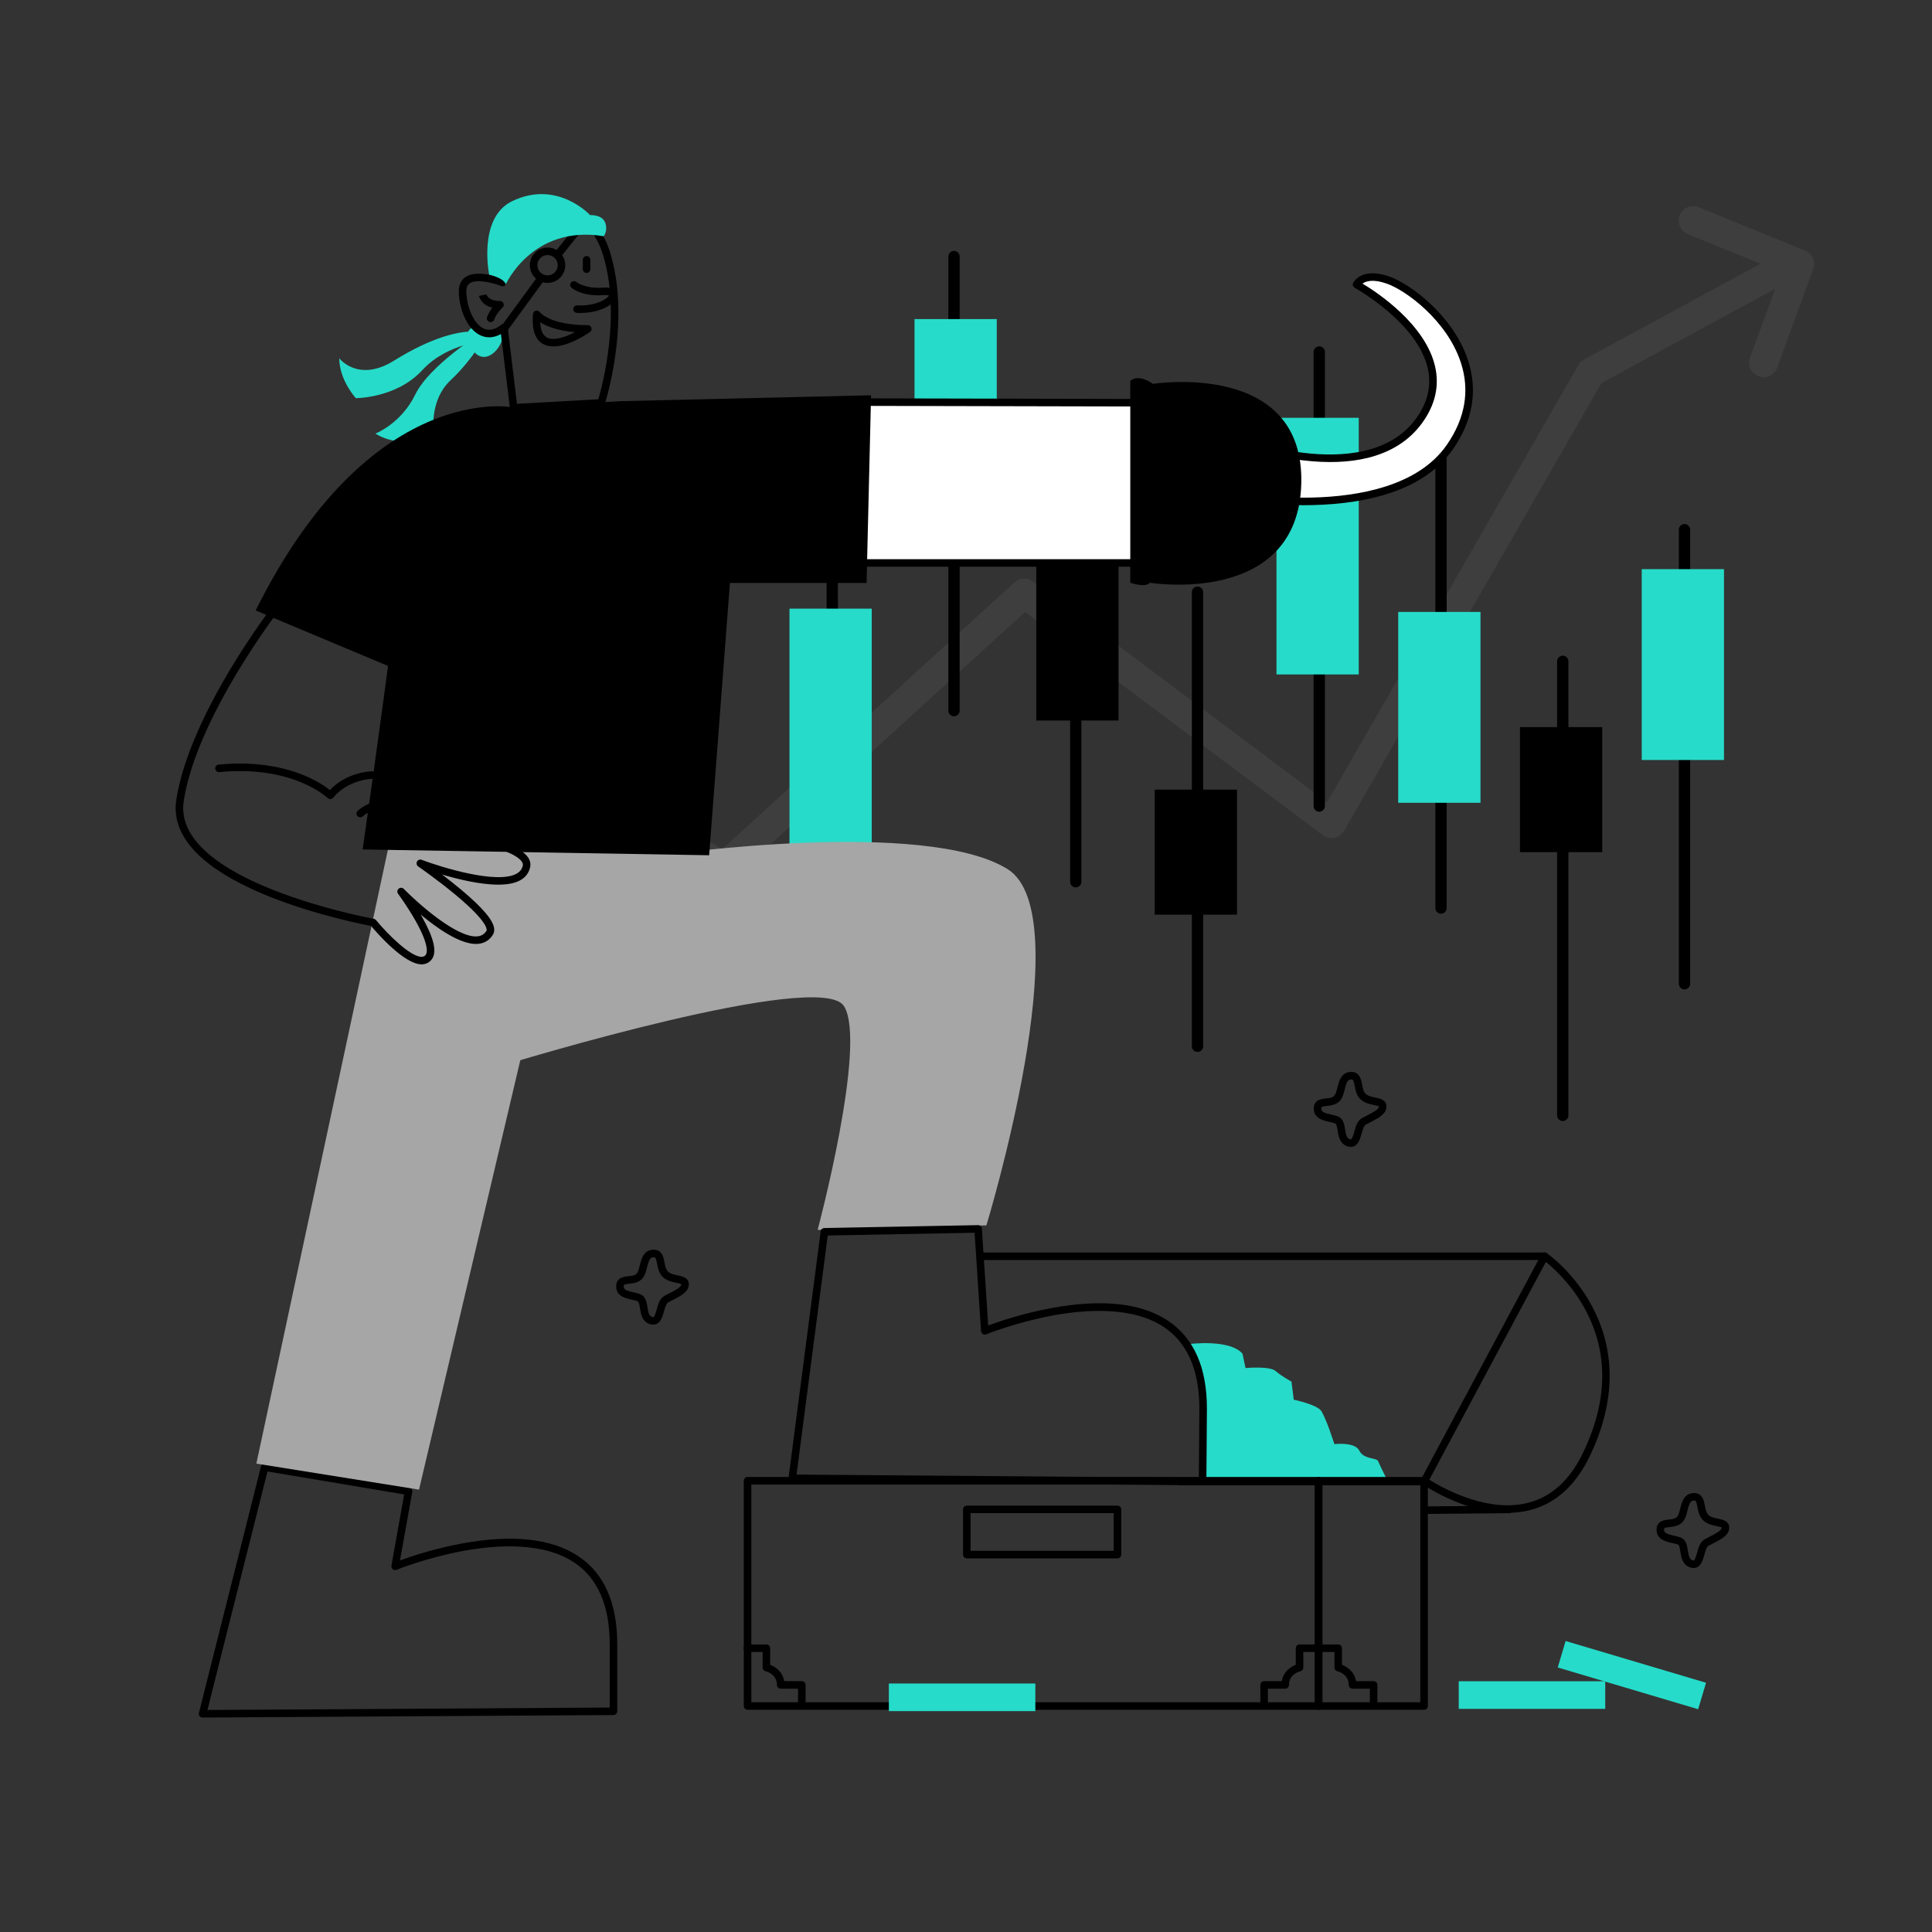 <svg xmlns="http://www.w3.org/2000/svg" xmlns:xlink="http://www.w3.org/1999/xlink" width="2048" zoomAndPan="magnify" viewBox="0 0 1536 1536" height="2048" preserveAspectRatio="xMidYMid meet" version="1.0"><rect x="0" y="0" width="1536" height="1536" fill="#333333" stroke="none"/><defs><filter x="0%" y="0%" width="100%" height="100%" id="5ac0ced88e"><feColorMatrix values="0 0 0 0 1 0 0 0 0 1 0 0 0 0 1 0 0 0 1 0" color-interpolation-filters="sRGB"/></filter><mask id="7ffe225d56"><g filter="url(#5ac0ced88e)"><rect x="-153.6" width="1843.2" fill="#000000" y="-153.6" height="1843.2" fill-opacity="0.1"/></g></mask><clipPath id="6294864fd9"><path d="M 0.398 0.68 L 1032.398 0.68 L 1032.398 537.559 L 0.398 537.559 Z M 0.398 0.68 " clip-rule="nonzero"/></clipPath><clipPath id="79e4e8d73d"><rect x="0" width="1033" y="0" height="538"/></clipPath></defs><g mask="url(#7ffe225d56)"><g transform="matrix(1, 0, 0, 1, 410, 163)"><g clip-path="url(#79e4e8d73d)"><g clip-path="url(#6294864fd9)"><path fill="#a6a6a6" d="M 1025.109 36.238 L 940.504 1.777 C 934.609 -0.621 927.887 2.207 925.484 8.102 C 923.082 13.992 925.914 20.715 931.809 23.117 L 989.664 46.684 L 849.355 122.84 C 847.48 123.859 845.926 125.375 844.867 127.223 L 645.09 474.781 L 411.152 299.371 C 406.723 296.055 400.562 296.352 396.473 300.078 L 164.418 511.887 L 0.797 426.047 C 1.469 434.863 1.754 443.699 1.73 452.551 L 160.871 536.043 C 165.164 538.297 170.41 537.621 173.988 534.348 L 404.961 323.527 L 641.68 501.023 C 644.32 503.004 647.68 503.75 650.91 503.09 C 654.141 502.426 656.93 500.41 658.574 497.547 L 863.211 141.531 L 1001.324 66.57 L 981.312 121.375 C 979.133 127.352 982.211 133.965 988.184 136.145 C 989.492 136.621 990.82 136.848 992.133 136.848 C 996.832 136.848 1001.25 133.949 1002.957 129.273 L 1031.582 50.855 C 1033.711 45.035 1030.852 38.574 1025.109 36.238 Z M 1025.109 36.238 " fill-opacity="1" fill-rule="nonzero"/></g></g></g></g><path fill="#000000" d="M 661.672 786.617 C 659.191 786.617 657.184 784.605 657.184 782.125 L 657.184 421.105 C 657.184 418.621 659.195 416.613 661.672 416.613 C 664.152 416.613 666.164 418.625 666.164 421.105 L 666.164 782.121 C 666.164 784.605 664.152 786.617 661.672 786.617 Z M 661.672 786.617 " fill-opacity="1" fill-rule="nonzero"/><path fill="#000000" d="M 758.465 569.48 C 755.984 569.48 753.977 567.469 753.977 564.992 L 753.977 203.969 C 753.977 201.488 755.988 199.48 758.465 199.48 C 760.945 199.48 762.957 201.492 762.957 203.969 L 762.957 564.988 C 762.957 567.469 760.945 569.48 758.465 569.48 Z M 758.465 569.48 " fill-opacity="1" fill-rule="nonzero"/><path fill="#000000" d="M 855.262 705.516 C 852.777 705.516 850.77 703.504 850.77 701.023 L 850.77 340.004 C 850.77 337.52 852.781 335.512 855.262 335.512 C 857.738 335.512 859.75 337.527 859.75 340.004 L 859.75 701.02 C 859.75 703.504 857.742 705.516 855.262 705.516 Z M 855.262 705.516 " fill-opacity="1" fill-rule="nonzero"/><path fill="#000000" d="M 952.055 836.32 C 949.57 836.32 947.562 834.309 947.562 831.832 L 947.562 470.809 C 947.562 468.328 949.574 466.32 952.055 466.32 C 954.535 466.32 956.543 468.332 956.543 470.809 L 956.543 831.824 C 956.551 834.309 954.535 836.32 952.055 836.32 Z M 952.055 836.32 " fill-opacity="1" fill-rule="nonzero"/><path fill="#000000" d="M 1048.852 645.344 C 1046.371 645.344 1044.363 643.332 1044.363 640.855 L 1044.363 279.84 C 1044.363 277.355 1046.375 275.348 1048.852 275.348 C 1051.336 275.348 1053.344 277.359 1053.344 279.84 L 1053.344 640.855 C 1053.344 643.332 1051.332 645.344 1048.852 645.344 Z M 1048.852 645.344 " fill-opacity="1" fill-rule="nonzero"/><path fill="#000000" d="M 1145.645 726.445 C 1143.164 726.445 1141.156 724.434 1141.156 721.957 L 1141.156 360.934 C 1141.156 358.449 1143.168 356.445 1145.645 356.445 C 1148.129 356.445 1150.137 358.457 1150.137 360.934 L 1150.137 721.949 C 1150.137 724.434 1148.125 726.445 1145.645 726.445 Z M 1145.645 726.445 " fill-opacity="1" fill-rule="nonzero"/><path fill="#000000" d="M 1242.441 891.258 C 1239.957 891.258 1237.949 889.246 1237.949 886.77 L 1237.949 525.754 C 1237.949 523.27 1239.961 521.262 1242.441 521.262 C 1244.922 521.262 1246.93 523.273 1246.93 525.754 L 1246.93 886.77 C 1246.93 889.246 1244.922 891.258 1242.441 891.258 Z M 1242.441 891.258 " fill-opacity="1" fill-rule="nonzero"/><path fill="#000000" d="M 1339.234 786.617 C 1336.75 786.617 1334.742 784.605 1334.742 782.125 L 1334.742 421.105 C 1334.742 418.621 1336.754 416.613 1339.234 416.613 C 1341.715 416.613 1343.723 418.625 1343.723 421.105 L 1343.723 782.121 C 1343.723 784.605 1341.715 786.617 1339.234 786.617 Z M 1339.234 786.617 " fill-opacity="1" fill-rule="nonzero"/><path fill="#26dbc9" d="M 627.66 483.891 L 693.062 483.891 L 693.062 714.105 L 627.66 714.105 Z M 627.66 483.891 " fill-opacity="1" fill-rule="nonzero"/><path fill="#26dbc9" d="M 727.07 253.676 L 792.473 253.676 L 792.473 389.707 L 727.07 389.707 Z M 727.07 253.676 " fill-opacity="1" fill-rule="nonzero"/><path fill="#26dbc9" d="M 1014.84 332.16 L 1080.242 332.16 L 1080.242 536.211 L 1014.84 536.211 Z M 1014.84 332.16 " fill-opacity="1" fill-rule="nonzero"/><path fill="#26dbc9" d="M 1111.633 486.508 L 1177.035 486.508 L 1177.035 638.238 L 1111.633 638.238 Z M 1111.633 486.508 " fill-opacity="1" fill-rule="nonzero"/><path fill="#26dbc9" d="M 1305.227 452.496 L 1370.629 452.496 L 1370.629 604.227 L 1305.227 604.227 Z M 1305.227 452.496 " fill-opacity="1" fill-rule="nonzero"/><path fill="#000000" d="M 823.871 436.801 L 889.273 436.801 L 889.273 572.836 L 823.871 572.836 Z M 823.871 436.801 " fill-opacity="1" fill-rule="nonzero"/><path fill="#000000" d="M 918.047 627.773 L 983.449 627.773 L 983.449 727.184 L 918.047 727.184 Z M 918.047 627.773 " fill-opacity="1" fill-rule="nonzero"/><path fill="#000000" d="M 1208.434 578.07 L 1273.836 578.07 L 1273.836 677.477 L 1208.434 677.477 Z M 1208.434 578.07 " fill-opacity="1" fill-rule="nonzero"/><path fill="#26dbc9" d="M 944.984 1068.594 C 944.984 1068.594 977.664 1064.277 987.844 1076.258 L 990.238 1087.641 C 990.238 1087.641 1009.402 1085.844 1014.195 1090.039 C 1018.988 1094.23 1026.773 1098.426 1026.773 1098.426 L 1028.57 1112.801 C 1028.57 1112.801 1047.734 1116.766 1050.73 1122.156 C 1053.727 1127.547 1056.723 1135.934 1056.723 1135.934 L 1060.914 1148.141 C 1060.914 1148.141 1077.082 1146.113 1080.68 1153.301 C 1084.273 1160.488 1094.457 1158.691 1095.652 1161.688 C 1096.852 1164.684 1103.441 1177.855 1103.441 1177.855 L 956.105 1177.855 L 956.105 1098.199 C 956.105 1098.195 958.727 1085.789 944.984 1068.594 Z M 944.984 1068.594 " fill-opacity="1" fill-rule="nonzero"/><path fill="#a6a6a6" d="M 528.512 679.68 C 528.512 679.68 735.094 650.184 800.977 690.914 C 859.621 727.164 784.211 974.215 784.211 974.215 L 650.047 977.809 C 650.047 977.809 689.578 829.871 671.008 799.922 C 652.441 769.977 405.074 845.445 405.074 845.445 L 445.805 657.977 Z M 528.512 679.68 " fill-opacity="1" fill-rule="nonzero"/><path fill="#000000" d="M 161.066 1365.504 C 160.145 1365.504 159.277 1365.082 158.711 1364.355 C 158.137 1363.629 157.938 1362.676 158.16 1361.777 L 207.512 1165.738 C 207.891 1164.227 209.371 1163.258 210.914 1163.516 L 325.309 1182.68 C 326.098 1182.812 326.801 1183.254 327.266 1183.906 C 327.727 1184.562 327.906 1185.371 327.766 1186.16 L 318.023 1240.574 C 326.613 1237.449 345.344 1231.16 367.148 1227.141 C 407.582 1219.691 438.836 1223.137 460.035 1237.387 C 480.398 1251.07 490.727 1274.516 490.727 1307.07 L 490.727 1360.523 C 490.727 1362.172 489.395 1363.508 487.75 1363.516 L 161.086 1365.504 C 161.082 1365.504 161.07 1365.504 161.066 1365.504 Z M 212.648 1169.883 L 164.914 1359.492 L 484.734 1357.551 L 484.734 1307.074 C 484.734 1276.641 475.305 1254.871 456.703 1242.367 C 431.996 1225.758 395.012 1228.113 368.344 1233.02 C 339.102 1238.395 315.508 1247.934 315.273 1248.031 C 314.266 1248.441 313.109 1248.27 312.258 1247.586 C 311.41 1246.898 311.004 1245.805 311.195 1244.727 L 321.332 1188.09 Z M 212.648 1169.883 " fill-opacity="1" fill-rule="nonzero"/><path fill="#a6a6a6" d="M 308.996 672.754 L 556.148 672.18 L 417.055 828.52 L 333.137 1184.301 L 203.816 1163.613 Z M 308.996 672.754 " fill-opacity="1" fill-rule="nonzero"/><path fill="#ffffff" d="M 975.836 347.887 C 975.836 347.887 1085.969 392.648 1128.203 334.551 C 1170.438 276.453 1078.523 226.195 1078.523 226.195 C 1078.523 226.195 1083.703 215.629 1103.66 222.699 C 1129.562 231.875 1198.375 289.406 1152.727 355.367 C 1107.078 421.328 968.738 392.277 968.738 392.277 Z M 975.836 347.887 " fill-opacity="1" fill-rule="nonzero"/><path fill="#000000" d="M 1036.133 401.648 C 999.219 401.648 968.453 395.285 968.125 395.211 C 966.562 394.887 965.531 393.387 965.785 391.809 L 972.883 347.418 C 973.023 346.516 973.574 345.727 974.367 345.281 C 975.16 344.836 976.117 344.777 976.961 345.117 C 977.234 345.23 1004.602 356.234 1036.656 360.055 C 1065.758 363.52 1104.836 361.605 1125.781 332.801 C 1135.066 320.027 1138.223 306.625 1135.16 292.973 C 1126.984 256.523 1077.582 229.098 1077.078 228.828 C 1075.676 228.059 1075.125 226.32 1075.828 224.879 C 1076.09 224.352 1082.441 212.008 1104.66 219.879 C 1112.254 222.566 1125.02 229.883 1138.055 242.344 C 1147.832 251.695 1160.832 266.977 1167.203 286.688 C 1174.953 310.676 1170.906 334.363 1155.191 357.074 C 1144.402 372.66 1127.746 384.344 1105.68 391.805 C 1088.242 397.695 1067.383 400.977 1043.688 401.555 C 1041.148 401.617 1038.621 401.648 1036.133 401.648 Z M 972.148 389.887 C 981.145 391.543 1010.637 396.379 1043.652 395.566 C 1079.676 394.676 1127.414 386.684 1150.266 353.668 C 1164.867 332.57 1168.648 310.652 1161.504 288.531 C 1150.633 254.883 1117.812 230.891 1102.664 225.527 C 1091.594 221.605 1085.887 223.551 1083.219 225.453 C 1094.852 232.434 1133.41 257.812 1141.004 291.641 C 1144.465 307.051 1140.973 322.078 1130.625 336.312 C 1120.562 350.152 1105.98 359.484 1087.289 364.051 C 1072.547 367.652 1055.238 368.301 1035.828 365.977 C 1009.418 362.812 986.691 355.129 978.211 352 Z M 972.148 389.887 " fill-opacity="1" fill-rule="nonzero"/><path fill="#26dbc9" d="M 379.32 259.672 C 379.32 259.672 369.207 259.711 372.238 270.332 C 375.277 280.949 382.355 287.145 390.695 281.832 C 399.043 276.52 401.988 263.133 398.785 264.258 C 382.914 269.855 379.32 259.672 379.32 259.672 Z M 379.32 259.672 " fill-opacity="1" fill-rule="nonzero"/><path fill="#26dbc9" d="M 269.715 284.824 C 269.715 284.824 284.691 304.59 313.441 286.621 C 342.191 268.656 366.148 262.066 379.926 263.863 L 387.113 271.051 C 387.113 271.051 355.969 272.25 335.605 294.41 C 315.242 316.57 282.902 316.57 282.902 316.57 C 282.902 316.57 269.715 302.199 269.715 284.824 Z M 269.715 284.824 " fill-opacity="1" fill-rule="nonzero"/><path fill="#26dbc9" d="M 383.129 264.34 C 383.129 264.34 341.586 290.219 330.203 313.574 C 318.824 336.934 298.461 344.719 298.461 344.719 C 298.461 344.719 317.023 357.898 345.18 347.117 C 345.18 347.117 339.789 319.566 358.359 302.191 C 376.926 284.824 387.707 263.859 387.707 263.859 Z M 383.129 264.34 " fill-opacity="1" fill-rule="nonzero"/><path fill="#ffffff" d="M 961.496 447.57 L 683.902 447.57 L 683.902 319.691 L 961.496 320.301 Z M 961.496 447.57 " fill-opacity="1" fill-rule="nonzero"/><path fill="#000000" d="M 961.496 450.566 L 683.902 450.566 C 683.109 450.566 682.348 450.246 681.785 449.691 C 681.223 449.125 680.91 448.367 680.91 447.57 L 680.91 319.688 C 680.91 318.895 681.227 318.133 681.789 317.566 C 682.352 317.012 683.109 316.691 683.902 316.691 C 683.902 316.691 683.91 316.691 683.91 316.691 L 961.5 317.301 C 963.152 317.309 964.488 318.645 964.488 320.297 L 964.488 447.566 C 964.488 448.359 964.172 449.121 963.613 449.684 C 963.051 450.254 962.289 450.566 961.496 450.566 Z M 686.898 444.574 L 958.5 444.574 L 958.5 323.285 L 686.898 322.688 Z M 686.898 444.574 " fill-opacity="1" fill-rule="nonzero"/><path fill="#000000" d="M 288.281 675.34 C 288.281 675.34 303.195 572.59 313.215 492.785 C 325.418 395.629 336.309 329.062 407.016 323.754 L 493.738 318.934 L 692.52 314.246 L 688.953 463.469 L 580.32 463.469 L 563.793 679.953 Z M 288.281 675.34 " fill-opacity="1" fill-rule="nonzero"/><path fill="#000000" d="M 1346.438 1246.633 C 1345.781 1246.633 1345.059 1246.539 1344.266 1246.316 C 1337.645 1244.422 1336.672 1238.199 1335.961 1233.66 C 1335.633 1231.551 1335.289 1229.375 1334.52 1228.34 C 1334.012 1227.734 1331.215 1227.121 1329.539 1226.758 C 1324.559 1225.66 1317.027 1224.012 1317.027 1216.188 C 1317.027 1209.102 1323.086 1208.48 1326.711 1208.105 C 1330.539 1207.711 1332.945 1207.332 1334.191 1204.598 C 1334.883 1203.078 1335.348 1201.23 1335.844 1199.273 C 1337.094 1194.348 1338.805 1187.598 1345.945 1187.051 C 1353.438 1186.477 1354.641 1192.867 1355.426 1197.09 C 1355.941 1199.816 1356.461 1202.633 1358.102 1204.266 C 1360.035 1206.195 1363.047 1206.82 1365.961 1207.418 C 1369.684 1208.188 1374.781 1209.234 1374.781 1214.555 C 1374.781 1220.562 1368.137 1223.914 1362.277 1226.875 C 1360.727 1227.656 1359.262 1228.395 1358.074 1229.113 C 1356.773 1229.895 1355.816 1233.273 1355.051 1235.988 C 1353.926 1239.957 1352.766 1244.059 1349.586 1245.828 C 1348.848 1246.238 1347.789 1246.633 1346.438 1246.633 Z M 1346.406 1193.02 C 1343.82 1193.223 1342.973 1195.523 1341.648 1200.742 C 1341.113 1202.871 1340.555 1205.07 1339.645 1207.074 C 1336.914 1213.078 1331.145 1213.672 1327.324 1214.066 C 1323.023 1214.504 1323.023 1214.797 1323.023 1216.188 C 1323.023 1218.738 1325.07 1219.641 1330.832 1220.906 C 1334.281 1221.664 1337.539 1222.379 1339.316 1224.746 C 1340.984 1226.973 1341.441 1229.902 1341.887 1232.73 C 1342.629 1237.477 1343.27 1239.797 1345.914 1240.555 C 1346.121 1240.613 1346.492 1240.699 1346.668 1240.602 C 1347.676 1240.039 1348.645 1236.625 1349.285 1234.359 C 1350.453 1230.238 1351.656 1225.98 1354.992 1223.977 C 1356.371 1223.148 1357.93 1222.363 1359.582 1221.531 C 1363.25 1219.676 1368.797 1216.879 1368.797 1214.555 C 1368.797 1214.516 1368.797 1214.484 1368.789 1214.465 C 1368.289 1214.008 1366.168 1213.574 1364.758 1213.281 C 1361.332 1212.574 1357.07 1211.699 1353.871 1208.5 C 1350.926 1205.555 1350.16 1201.473 1349.551 1198.191 C 1348.582 1193.051 1348.133 1192.887 1346.406 1193.02 Z M 1368.781 1214.418 Z M 1368.781 1214.418 " fill-opacity="1" fill-rule="nonzero"/><path fill="#000000" d="M 1073.914 911.824 C 1073.258 911.824 1072.539 911.734 1071.742 911.508 C 1065.125 909.613 1064.152 903.395 1063.438 898.852 C 1063.113 896.742 1062.77 894.566 1061.996 893.531 C 1061.488 892.93 1058.691 892.312 1057.02 891.949 C 1052.035 890.855 1044.504 889.207 1044.504 881.383 C 1044.504 874.297 1050.562 873.672 1054.188 873.297 C 1058.016 872.902 1060.422 872.523 1061.668 869.789 C 1062.359 868.27 1062.824 866.422 1063.32 864.465 C 1064.57 859.539 1066.281 852.793 1073.422 852.246 C 1080.914 851.672 1082.117 858.062 1082.906 862.285 C 1083.418 865.008 1083.941 867.824 1085.578 869.457 C 1087.512 871.387 1090.523 872.012 1093.438 872.613 C 1097.16 873.379 1102.258 874.43 1102.258 879.75 C 1102.258 885.754 1095.613 889.109 1089.758 892.066 C 1088.203 892.852 1086.742 893.59 1085.547 894.305 C 1084.246 895.09 1083.289 898.469 1082.523 901.18 C 1081.402 905.148 1080.238 909.25 1077.059 911.023 C 1076.332 911.43 1075.273 911.824 1073.914 911.824 Z M 1073.891 858.215 C 1071.305 858.414 1070.453 860.719 1069.133 865.934 C 1068.594 868.066 1068.035 870.262 1067.125 872.27 C 1064.398 878.27 1058.625 878.863 1054.809 879.258 C 1050.508 879.699 1050.508 879.988 1050.508 881.383 C 1050.508 883.934 1052.555 884.832 1058.312 886.098 C 1061.766 886.855 1065.02 887.574 1066.797 889.938 C 1068.469 892.164 1068.922 895.094 1069.367 897.926 C 1070.109 902.672 1070.75 904.992 1073.398 905.75 C 1073.602 905.805 1073.977 905.891 1074.148 905.793 C 1075.16 905.23 1076.125 901.816 1076.766 899.555 C 1077.934 895.43 1079.137 891.172 1082.477 889.168 C 1083.852 888.34 1085.414 887.559 1087.062 886.723 C 1090.734 884.867 1096.277 882.074 1096.277 879.75 C 1096.277 879.707 1096.277 879.676 1096.273 879.656 C 1095.773 879.199 1093.652 878.766 1092.238 878.473 C 1088.812 877.766 1084.555 876.891 1081.355 873.691 C 1078.41 870.746 1077.641 866.668 1077.031 863.387 C 1076.066 858.238 1075.613 858.082 1073.891 858.215 Z M 1096.262 879.609 Z M 1096.262 879.609 " fill-opacity="1" fill-rule="nonzero"/><path fill="#000000" d="M 519.297 1053.172 C 518.641 1053.172 517.918 1053.082 517.125 1052.855 C 510.504 1050.961 509.531 1044.742 508.82 1040.199 C 508.492 1038.09 508.148 1035.91 507.375 1034.879 C 506.871 1034.277 504.074 1033.66 502.398 1033.297 C 497.418 1032.203 489.887 1030.555 489.887 1022.73 C 489.887 1015.645 495.945 1015.02 499.562 1014.645 C 503.395 1014.25 505.801 1013.871 507.043 1011.137 C 507.734 1009.617 508.199 1007.77 508.699 1005.812 C 509.945 1000.887 511.656 994.141 518.801 993.594 C 526.297 993.02 527.492 999.41 528.281 1003.633 C 528.793 1006.355 529.316 1009.172 530.953 1010.805 C 532.891 1012.734 535.898 1013.359 538.812 1013.961 C 542.535 1014.727 547.637 1015.777 547.637 1021.098 C 547.637 1027.102 540.988 1030.457 535.133 1033.414 C 533.582 1034.199 532.117 1034.938 530.93 1035.652 C 529.629 1036.438 528.672 1039.816 527.902 1042.527 C 526.781 1046.496 525.621 1050.598 522.441 1052.371 C 521.707 1052.781 520.652 1053.172 519.297 1053.172 Z M 519.266 999.562 C 516.68 999.762 515.828 1002.066 514.508 1007.281 C 513.973 1009.414 513.414 1011.609 512.5 1013.617 C 509.773 1019.617 504.004 1020.211 500.184 1020.605 C 495.883 1021.047 495.883 1021.336 495.883 1022.73 C 495.883 1025.281 497.93 1026.18 503.691 1027.445 C 507.141 1028.203 510.398 1028.922 512.176 1031.285 C 513.844 1033.512 514.301 1036.441 514.746 1039.273 C 515.488 1044.02 516.125 1046.34 518.773 1047.098 C 518.98 1047.156 519.352 1047.238 519.527 1047.141 C 520.535 1046.578 521.504 1043.164 522.145 1040.902 C 523.309 1036.781 524.512 1032.52 527.852 1030.52 C 529.23 1029.688 530.789 1028.906 532.438 1028.07 C 536.109 1026.215 541.656 1023.422 541.656 1021.098 C 541.656 1021.055 541.656 1021.023 541.648 1021.004 C 541.148 1020.551 539.027 1020.113 537.617 1019.82 C 534.191 1019.117 529.93 1018.238 526.73 1015.039 C 523.785 1012.098 523.023 1008.016 522.41 1004.734 C 521.441 999.594 521 999.43 519.266 999.562 Z M 541.641 1020.965 Z M 541.641 1020.965 " fill-opacity="1" fill-rule="nonzero"/><path fill="#000000" d="M 262.555 635.301 C 261.773 635.301 261.023 634.992 260.461 634.445 C 260.398 634.383 253.5 627.793 239.52 621.992 C 226.602 616.637 204.816 610.871 174.371 613.852 C 172.723 614.012 171.258 612.809 171.102 611.164 C 170.941 609.516 172.145 608.051 173.789 607.891 C 205.66 604.773 228.562 610.906 242.16 616.605 C 252.371 620.883 259 625.52 262.262 628.117 C 275.992 613.617 294.926 613.207 295.766 613.195 C 297.43 613.16 298.777 614.496 298.797 616.152 C 298.82 617.805 297.496 619.16 295.848 619.184 C 295.66 619.188 276.867 619.664 264.863 634.211 C 264.332 634.855 263.547 635.25 262.711 635.293 C 262.66 635.301 262.609 635.301 262.555 635.301 Z M 262.555 635.301 " fill-opacity="1" fill-rule="nonzero"/><path fill="#000000" d="M 408.367 327.172 C 406.859 327.172 405.582 326.051 405.395 324.535 L 398.254 265.59 C 391.301 269.43 385.594 268.348 381.793 266.527 C 370.738 261.211 364.773 244.449 364.773 231.379 C 364.773 225.184 367.637 221.938 370.031 220.305 C 377.273 215.371 389.93 218.293 396.586 220.371 C 396.594 205.168 400.121 191.902 406.875 181.797 C 413.578 171.77 423.281 165.172 434.195 163.227 C 444.297 161.422 454.762 163.734 463.656 169.738 C 473.223 176.195 480.496 186.496 484.684 199.531 C 493.844 228.031 492.305 259.605 489.395 281.078 C 486.25 304.277 481.039 320.547 480.82 321.23 C 480.441 322.406 479.371 323.23 478.137 323.297 L 408.535 327.168 C 408.48 327.168 408.422 327.172 408.367 327.172 Z M 400.637 257.383 C 401.02 257.383 401.402 257.453 401.766 257.602 C 402.77 258.012 403.477 258.938 403.609 260.016 L 411.004 321.027 L 475.703 317.434 C 478.98 306.203 494.223 248.789 478.98 201.363 C 470.574 175.203 450.961 166.316 435.25 169.125 C 419.262 171.977 401.125 188.191 402.664 224.488 C 402.703 225.5 402.23 226.461 401.406 227.051 C 400.582 227.641 399.52 227.77 398.57 227.398 C 393.574 225.438 379.316 221.23 373.402 225.258 C 371.625 226.469 370.766 228.469 370.766 231.383 C 370.766 242.543 375.973 257.09 384.383 261.137 C 388.742 263.23 393.578 262.191 398.762 258.043 C 399.305 257.609 399.965 257.383 400.637 257.383 Z M 400.637 257.383 " fill-opacity="1" fill-rule="nonzero"/><path fill="#000000" d="M 390.074 256.102 C 389.734 256.102 389.387 256.047 389.047 255.922 C 387.492 255.359 386.691 253.641 387.258 252.082 C 388.316 249.164 389.902 246.613 391.41 244.617 C 382.367 242.418 380.883 235.578 380.809 235.234 L 386.684 234.062 L 386.668 234 C 386.723 234.215 388.098 239.309 397.523 239.309 C 398.77 239.309 399.887 240.082 400.328 241.254 C 400.77 242.422 400.43 243.742 399.488 244.562 C 399.445 244.598 394.875 248.652 392.883 254.133 C 392.441 255.344 391.297 256.102 390.074 256.102 Z M 390.074 256.102 " fill-opacity="1" fill-rule="nonzero"/><path fill="#000000" d="M 461.426 248.82 C 460.492 248.82 459.551 248.797 458.594 248.75 C 456.941 248.668 455.668 247.262 455.758 245.605 C 455.84 243.953 457.273 242.691 458.902 242.77 C 474.477 243.562 483.094 237.172 484.141 234.91 C 483.656 234.723 482.484 234.434 480.102 234.625 C 462.793 235.992 454.668 229.047 454.332 228.75 C 453.09 227.66 452.965 225.766 454.059 224.527 C 455.141 223.289 457.02 223.16 458.266 224.234 C 458.426 224.367 465.152 229.797 479.633 228.652 C 484.594 228.266 487.891 229.316 489.438 231.781 C 490.574 233.602 490.484 235.902 489.195 238.102 C 486.027 243.48 475.391 248.82 461.426 248.82 Z M 461.426 248.82 " fill-opacity="1" fill-rule="nonzero"/><path fill="#000000" d="M 435.324 224.934 C 427.562 224.934 421.246 218.617 421.246 210.855 C 421.246 203.094 427.562 196.781 435.324 196.781 C 443.086 196.781 449.398 203.094 449.398 210.855 C 449.398 218.617 443.086 224.934 435.324 224.934 Z M 435.324 202.773 C 430.863 202.773 427.238 206.398 427.238 210.855 C 427.238 215.316 430.863 218.941 435.324 218.941 C 439.781 218.941 443.406 215.316 443.406 210.855 C 443.406 206.398 439.781 202.773 435.324 202.773 Z M 435.324 202.773 " fill-opacity="1" fill-rule="nonzero"/><path fill="#000000" d="M 466.367 216.977 C 464.711 216.977 463.371 215.633 463.371 213.98 L 463.371 206.551 C 463.371 204.898 464.711 203.555 466.367 203.555 C 468.02 203.555 469.359 204.898 469.359 206.551 L 469.359 213.98 C 469.359 215.633 468.02 216.977 466.367 216.977 Z M 466.367 216.977 " fill-opacity="1" fill-rule="nonzero"/><path fill="#000000" d="M 439.891 275.422 C 436.898 275.422 434.059 274.832 431.566 273.398 C 425.324 269.805 422.695 261.812 423.75 249.645 C 423.859 248.383 424.762 247.32 425.996 247.004 C 427.211 246.691 428.492 247.172 429.203 248.203 C 429.398 248.465 437.223 258.508 467.34 258.508 C 468.645 258.508 469.801 259.355 470.195 260.602 C 470.59 261.848 470.129 263.203 469.059 263.957 C 467.047 265.359 452.266 275.422 439.891 275.422 Z M 429.527 256.203 C 429.746 262.379 431.43 266.402 434.551 268.207 C 440.039 271.371 449.668 267.926 457.133 264.09 C 442.773 262.891 434.273 259.258 429.527 256.203 Z M 429.527 256.203 " fill-opacity="1" fill-rule="nonzero"/><path fill="#000000" d="M 444.605 203.969 C 443.949 203.969 443.289 203.754 442.738 203.316 C 441.445 202.281 441.238 200.398 442.27 199.105 L 461.434 175.148 C 462.469 173.859 464.352 173.648 465.645 174.684 C 466.934 175.719 467.145 177.602 466.109 178.895 L 446.945 202.848 C 446.352 203.586 445.48 203.969 444.605 203.969 Z M 444.605 203.969 " fill-opacity="1" fill-rule="nonzero"/><path fill="#26dbc9" d="M 402.078 226.129 C 402.078 226.129 423.301 178.473 479.945 187.797 C 479.945 187.797 483.539 183.602 481.141 177.016 C 478.746 170.426 469.16 171.023 469.16 171.023 C 469.16 171.023 443.105 142.57 407.168 159.945 C 379.672 173.234 388.898 218.344 388.898 218.344 C 388.898 218.344 400.867 221.02 402.078 226.129 Z M 402.078 226.129 " fill-opacity="1" fill-rule="nonzero"/><path fill="#000000" d="M 400.281 265.062 C 399.668 265.062 399.047 264.871 398.516 264.484 C 397.18 263.508 396.887 261.633 397.863 260.301 L 427.91 219.199 C 428.887 217.859 430.762 217.57 432.094 218.547 C 433.43 219.523 433.719 221.398 432.742 222.73 L 402.699 263.832 C 402.113 264.637 401.203 265.062 400.281 265.062 Z M 400.281 265.062 " fill-opacity="1" fill-rule="nonzero"/><path fill="#000000" d="M 407.016 323.754 C 407.016 323.754 294.086 302.535 203.27 485.316 L 321.094 534.742 Z M 407.016 323.754 " fill-opacity="1" fill-rule="nonzero"/><path fill="#000000" d="M 956.105 1180.848 C 956.098 1180.848 956.09 1180.848 956.078 1180.848 L 629.848 1178.312 C 628.992 1178.305 628.18 1177.934 627.613 1177.281 C 627.051 1176.637 626.789 1175.777 626.902 1174.926 L 652.469 978.93 C 652.656 977.461 653.895 976.348 655.379 976.324 L 777.562 974.023 C 779.184 973.977 780.504 975.227 780.609 976.82 L 785.676 1053.809 C 793.645 1050.859 813.113 1044.156 835.957 1039.949 C 876.391 1032.5 907.645 1035.945 928.844 1050.195 C 949.207 1063.879 959.535 1087.324 959.535 1119.875 L 959.105 1177.867 C 959.098 1178.66 958.777 1179.422 958.215 1179.977 C 957.645 1180.539 956.887 1180.848 956.105 1180.848 Z M 633.277 1172.348 L 953.129 1174.836 L 953.539 1119.863 C 953.539 1089.449 944.109 1067.68 925.508 1055.176 C 900.797 1038.566 863.82 1040.922 837.145 1045.828 C 807.906 1051.203 784.312 1060.742 784.078 1060.84 C 783.188 1061.203 782.172 1061.113 781.359 1060.602 C 780.543 1060.09 780.023 1059.219 779.961 1058.258 L 774.82 980.066 L 658.074 982.262 Z M 633.277 1172.348 " fill-opacity="1" fill-rule="nonzero"/><path fill="#000000" d="M 311.898 540.617 C 310.293 540.617 308.961 539.34 308.91 537.723 C 306.488 465.652 318.418 411.402 318.539 410.863 C 318.906 409.25 320.5 408.234 322.113 408.598 C 323.727 408.953 324.746 410.559 324.383 412.172 C 324.266 412.703 312.504 466.258 314.895 537.52 C 314.953 539.172 313.656 540.555 312.004 540.609 C 311.965 540.617 311.938 540.617 311.898 540.617 Z M 311.898 540.617 " fill-opacity="1" fill-rule="nonzero"/><path fill="#000000" d="M 335.191 766.684 C 321.438 766.684 299.781 741.82 295.016 736.148 C 288.227 734.859 250.781 727.371 214.844 713.066 C 191.484 703.766 173.27 693.422 160.711 682.32 C 144.527 668.016 137.609 652.371 140.16 635.82 C 145.633 600.293 166.246 560.25 182.57 532.914 C 200.203 503.395 216.785 481.891 216.953 481.68 C 217.969 480.375 219.848 480.133 221.16 481.148 C 222.465 482.16 222.703 484.039 221.691 485.352 C 221.039 486.195 156.293 570.445 146.078 636.738 C 136.188 700.953 295.535 730.172 297.148 730.461 C 297.852 730.582 298.484 730.957 298.938 731.504 C 308.262 742.836 326.281 760.699 335.16 760.703 C 335.207 760.703 335.254 760.703 335.297 760.703 C 336.68 760.672 337.664 760.184 338.477 759.102 C 339.43 757.836 341.672 752.152 330.449 732.191 C 324.074 720.855 316.566 710.695 316.492 710.594 C 315.555 709.328 315.754 707.555 316.953 706.527 C 318.152 705.504 319.938 705.586 321.039 706.715 C 331.863 717.793 363.508 746.168 379.734 744.422 C 382.809 744.094 385.105 742.652 386.758 740.008 C 386.895 739.793 389.762 734.465 362.664 711.812 C 348.215 699.734 332.633 688.957 332.473 688.852 C 331.227 687.988 330.82 686.336 331.52 684.996 C 332.223 683.652 333.82 683.051 335.23 683.586 C 350.957 689.551 395.156 703.172 410.656 694.637 C 413.426 693.109 415.059 690.965 415.648 688.07 C 415.863 687.027 415.539 685.945 414.668 684.766 C 413.098 682.629 408.309 678.41 393.859 674.098 C 380.988 670.258 363.48 667.203 341.828 665.012 C 340.34 664.863 339.195 663.641 339.133 662.148 C 339.07 660.66 340.121 659.355 341.59 659.082 C 356.082 656.445 395.348 646.305 402.902 631.27 C 404.602 627.887 404.551 624.461 402.746 620.801 C 402.406 620.113 398.434 614.406 363.875 625.316 C 345.23 631.203 327.219 638.934 327.039 639.012 C 326.625 639.191 326.18 639.273 325.73 639.254 C 325.477 639.242 300.551 638.367 288.395 649.043 C 287.148 650.133 285.262 650.008 284.172 648.77 C 283.078 647.527 283.203 645.637 284.441 644.543 C 297.328 633.227 320.852 633.156 325.285 633.25 C 328.633 631.832 345.094 624.961 362.07 619.605 C 398.332 608.16 405.719 613.289 408.113 618.148 C 410.777 623.535 410.824 628.855 408.254 633.965 C 401.438 647.508 376.574 656.406 359.477 661.062 C 392.449 665.586 413.066 672.477 419.492 681.211 C 421.371 683.762 422.066 686.551 421.516 689.266 C 420.566 693.918 417.883 697.488 413.543 699.879 C 409.062 702.348 402.961 703.324 396.109 703.324 C 381.871 703.324 364.391 699.105 351.441 695.27 C 356.117 698.812 361.359 702.918 366.469 707.191 C 375.152 714.445 381.773 720.77 386.145 725.98 C 390.191 730.805 395.184 737.832 391.828 743.188 C 389.172 747.43 385.316 749.844 380.363 750.371 C 379.715 750.445 379.051 750.473 378.367 750.473 C 365.363 750.473 347.562 738.023 334.422 727.074 C 334.828 727.777 335.23 728.484 335.637 729.195 C 345.09 745.996 347.582 756.957 343.254 762.695 C 341.34 765.234 338.633 766.613 335.422 766.684 C 335.352 766.684 335.27 766.684 335.191 766.684 Z M 335.191 766.684 " fill-opacity="1" fill-rule="nonzero"/><path fill="#000000" d="M 898.605 302.797 L 898.605 463.312 C 898.605 463.312 910.586 467.508 914.18 463.312 C 914.18 463.312 1032.172 482.477 1034.566 384.258 C 1036.965 286.035 916.578 305.199 916.578 305.199 C 916.578 305.199 905.789 296.805 898.605 302.797 Z M 898.605 302.797 " fill-opacity="1" fill-rule="nonzero"/><path fill="#000000" d="M 1048.34 1359.328 L 594.34 1359.328 C 592.688 1359.328 591.344 1357.988 591.344 1356.332 L 591.344 1177.25 C 591.344 1175.598 592.688 1174.258 594.34 1174.258 L 1048.34 1174.258 C 1049.992 1174.258 1051.336 1175.598 1051.336 1177.25 L 1051.336 1356.332 C 1051.336 1357.992 1049.992 1359.328 1048.34 1359.328 Z M 597.336 1353.344 L 1045.344 1353.344 L 1045.344 1180.246 L 597.336 1180.246 Z M 597.336 1353.344 " fill-opacity="1" fill-rule="nonzero"/><path fill="#000000" d="M 1230.594 997.227 C 1230.051 996.328 1229.078 995.773 1228.023 995.773 L 776.652 995.773 C 777.168 997.703 777.492 999.711 777.609 1001.762 L 1223.023 1001.762 L 1130.398 1174.859 L 938.316 1174.859 C 938.047 1176.867 937.488 1178.895 936.715 1180.852 L 1132.191 1180.852 C 1133.297 1180.852 1134.309 1180.242 1134.832 1179.27 L 1230.664 1000.188 C 1231.16 999.254 1231.133 998.133 1230.594 997.227 Z M 1230.594 997.227 " fill-opacity="1" fill-rule="nonzero"/><path fill="#000000" d="M 1132.191 1359.328 L 1048.34 1359.328 C 1046.688 1359.328 1045.344 1357.988 1045.344 1356.332 L 1045.344 1177.25 C 1045.344 1175.598 1046.688 1174.258 1048.34 1174.258 L 1132.191 1174.258 C 1133.844 1174.258 1135.188 1175.598 1135.188 1177.25 L 1135.188 1356.332 C 1135.188 1357.992 1133.844 1359.328 1132.191 1359.328 Z M 1051.336 1353.344 L 1129.199 1353.344 L 1129.199 1180.246 L 1051.336 1180.246 Z M 1051.336 1353.344 " fill-opacity="1" fill-rule="nonzero"/><path fill="#000000" d="M 1198.613 1202.734 C 1183.281 1202.734 1168.691 1198.418 1157.922 1194.098 C 1141.867 1187.656 1130.926 1180.023 1130.469 1179.699 C 1129.117 1178.746 1128.789 1176.879 1129.742 1175.527 C 1130.695 1174.176 1132.559 1173.848 1133.914 1174.801 C 1134.281 1175.055 1165.656 1196.75 1198.598 1196.754 C 1204.105 1196.754 1209.652 1196.148 1215.109 1194.73 C 1233.445 1189.98 1247.965 1176.805 1258.27 1155.578 C 1278.238 1114.449 1278.98 1076.023 1260.473 1041.367 C 1246.605 1015.41 1226.527 1001.375 1226.328 1001.23 C 1224.965 1000.293 1224.621 998.43 1225.559 997.07 C 1226.496 995.707 1228.359 995.363 1229.723 996.297 C 1230.586 996.891 1251.055 1011.148 1265.633 1038.309 C 1274.211 1054.289 1278.918 1071.418 1279.621 1089.199 C 1280.496 1111.355 1275.129 1134.57 1263.66 1158.191 C 1252.547 1181.082 1236.711 1195.332 1216.59 1200.531 C 1210.602 1202.09 1204.551 1202.734 1198.613 1202.734 Z M 1198.613 1202.734 " fill-opacity="1" fill-rule="nonzero"/><path fill="#000000" d="M 1133.648 1203.629 C 1132.008 1203.629 1130.668 1202.309 1130.656 1200.66 C 1130.641 1199.008 1131.969 1197.656 1133.625 1197.641 L 1199.848 1197.039 C 1199.855 1197.039 1199.867 1197.039 1199.871 1197.039 C 1201.516 1197.039 1202.852 1198.363 1202.867 1200.012 C 1202.883 1201.664 1201.551 1203.016 1199.898 1203.031 L 1133.676 1203.629 C 1133.672 1203.629 1133.66 1203.629 1133.648 1203.629 Z M 1133.648 1203.629 " fill-opacity="1" fill-rule="nonzero"/><path fill="#000000" d="M 637.465 1358.133 C 635.812 1358.133 634.469 1356.789 634.469 1355.137 L 634.469 1342.555 L 620.691 1342.555 C 619.039 1342.555 617.695 1341.215 617.695 1339.562 C 617.695 1330.809 609.051 1328.793 608.68 1328.711 C 607.309 1328.41 606.32 1327.191 606.32 1325.781 L 606.32 1313.398 L 594.148 1313.398 C 592.496 1313.398 591.156 1312.055 591.156 1310.402 C 591.156 1308.75 592.496 1307.406 594.148 1307.406 L 609.316 1307.406 C 610.969 1307.406 612.312 1308.75 612.312 1310.402 L 612.312 1323.566 C 616.633 1325.215 622.234 1329.207 623.453 1336.566 L 637.465 1336.566 C 639.121 1336.566 640.461 1337.906 640.461 1339.562 L 640.461 1355.137 C 640.461 1356.793 639.121 1358.133 637.465 1358.133 Z M 637.465 1358.133 " fill-opacity="1" fill-rule="nonzero"/><path fill="#000000" d="M 1092.066 1358.133 C 1090.41 1358.133 1089.07 1356.789 1089.07 1355.137 L 1089.07 1342.555 L 1075.293 1342.555 C 1073.637 1342.555 1072.297 1341.215 1072.297 1339.562 C 1072.297 1330.809 1063.648 1328.793 1063.281 1328.711 C 1061.91 1328.41 1060.922 1327.191 1060.922 1325.781 L 1060.922 1313.398 L 1048.75 1313.398 C 1047.098 1313.398 1045.754 1312.055 1045.754 1310.402 C 1045.754 1308.75 1047.098 1307.406 1048.75 1307.406 L 1063.914 1307.406 C 1065.57 1307.406 1066.91 1308.75 1066.91 1310.402 L 1066.91 1323.566 C 1071.23 1325.215 1076.832 1329.207 1078.051 1336.566 L 1092.066 1336.566 C 1093.719 1336.566 1095.059 1337.906 1095.059 1339.562 L 1095.059 1355.137 C 1095.055 1356.793 1093.719 1358.133 1092.066 1358.133 Z M 1092.066 1358.133 " fill-opacity="1" fill-rule="nonzero"/><path fill="#000000" d="M 1005.023 1358.133 C 1003.371 1358.133 1002.031 1356.789 1002.031 1355.137 L 1002.031 1339.562 C 1002.031 1337.906 1003.371 1336.566 1005.023 1336.566 L 1019.039 1336.566 C 1020.258 1329.207 1025.859 1325.215 1030.18 1323.566 L 1030.18 1310.402 C 1030.18 1308.75 1031.52 1307.406 1033.176 1307.406 L 1048.34 1307.406 C 1049.992 1307.406 1051.336 1308.75 1051.336 1310.402 C 1051.336 1312.055 1049.992 1313.398 1048.34 1313.398 L 1036.172 1313.398 L 1036.172 1325.781 C 1036.172 1327.199 1035.176 1328.418 1033.793 1328.711 C 1033.441 1328.789 1024.793 1330.805 1024.793 1339.555 C 1024.793 1341.211 1023.453 1342.551 1021.797 1342.551 L 1008.02 1342.551 L 1008.02 1355.129 C 1008.02 1356.793 1006.68 1358.133 1005.023 1358.133 Z M 1005.023 1358.133 " fill-opacity="1" fill-rule="nonzero"/><path fill="#000000" d="M 888.422 1238.941 L 768.637 1238.941 C 766.98 1238.941 765.641 1237.602 765.641 1235.949 L 765.641 1200.012 C 765.641 1198.355 766.98 1197.016 768.637 1197.016 L 888.422 1197.016 C 890.074 1197.016 891.418 1198.355 891.418 1200.012 L 891.418 1235.949 C 891.418 1237.602 890.074 1238.941 888.422 1238.941 Z M 771.629 1232.953 L 885.426 1232.953 L 885.426 1203.004 L 771.629 1203.004 Z M 771.629 1232.953 " fill-opacity="1" fill-rule="nonzero"/><path fill="#26dbc9" d="M 1159.742 1336.641 L 1276.215 1336.641 L 1276.215 1358.602 L 1159.742 1358.602 Z M 1159.742 1336.641 " fill-opacity="1" fill-rule="nonzero"/><path fill="#26dbc9" d="M 706.664 1338.438 L 823.137 1338.438 L 823.137 1360.398 L 706.664 1360.398 Z M 706.664 1338.438 " fill-opacity="1" fill-rule="nonzero"/><path fill="#26dbc9" d="M 1244.711 1304.652 L 1356.352 1337.848 L 1350.094 1358.895 L 1238.453 1325.699 Z M 1244.711 1304.652 " fill-opacity="1" fill-rule="nonzero"/></svg>